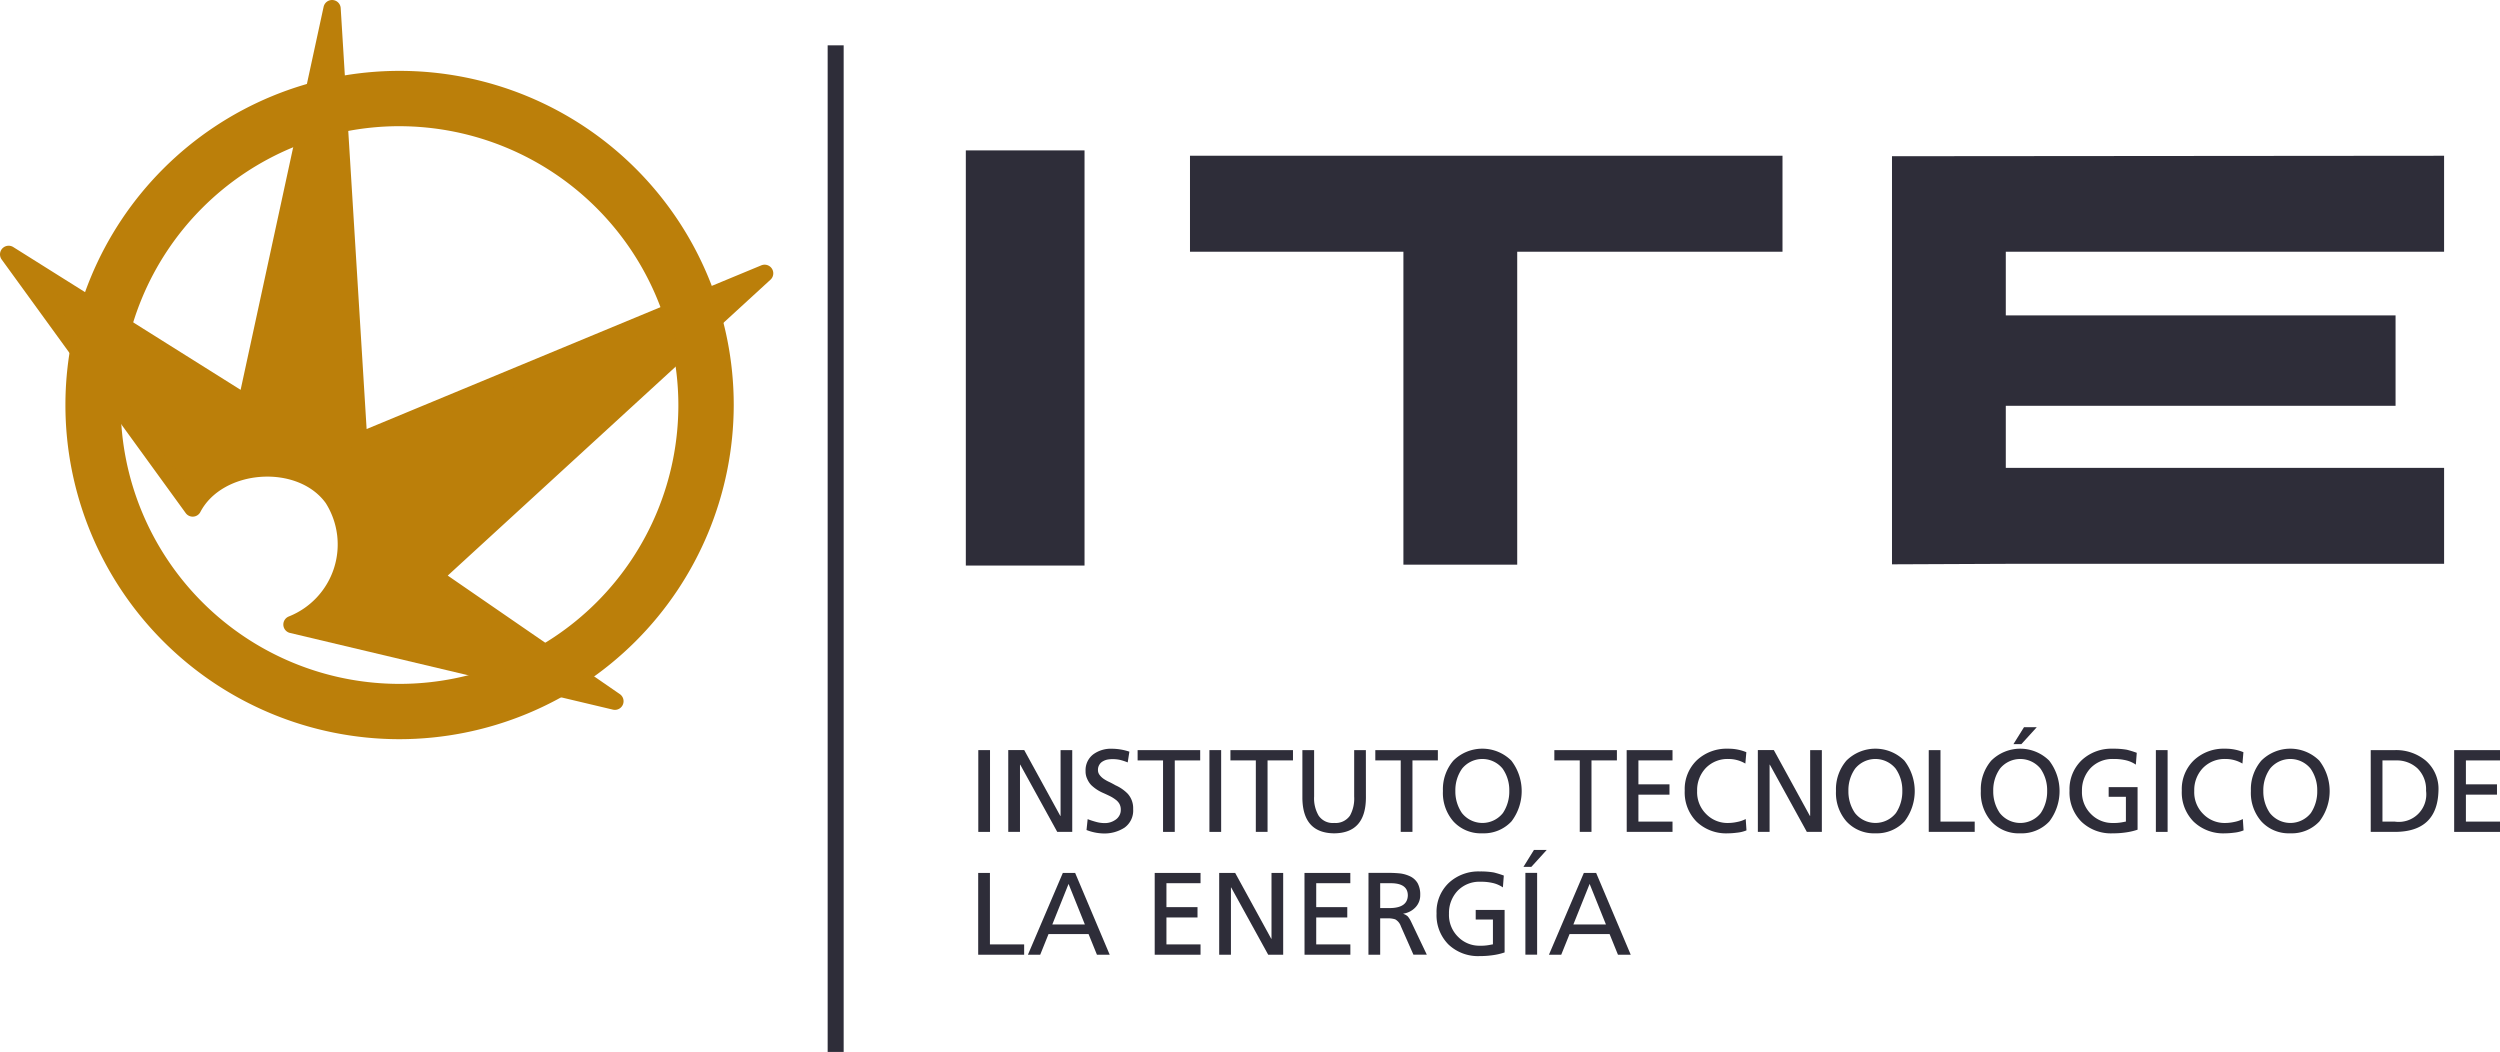 <svg xmlns="http://www.w3.org/2000/svg" width="162.752" height="68.481" viewBox="0 0 162.752 68.481"><g id="Foreground" transform="translate(-71.311 -254.466)"><g id="Grupo_8" data-name="Grupo 8" transform="translate(71.874 255.029)"><g id="Grupo_1" data-name="Grupo 1" transform="translate(53.318 2.39)"><rect id="Rect&#xE1;ngulo_1" data-name="Rect&#xE1;ngulo 1" width="1.042" height="65.529" fill="#2e2d39"></rect></g><rect id="Rect&#xE1;ngulo_2" data-name="Rect&#xE1;ngulo 2" width="7.728" height="27.027" transform="translate(62.313 9.228)" fill="#2e2d39"></rect><path id="Trazado_1" data-name="Trazado 1" d="M296.189,289.209v-6.247h38.573v6.247h-17.27v20.374h-7.409V289.209Z" transform="translate(-219.283 -273.385)" fill="#2e2d39"></path><path id="Trazado_2" data-name="Trazado 2" d="M436.9,303.281h28.534v6.247H436.9l-7.409.032V282.992l35.942-.03v6.247H436.9v4.147h25.374v5.883H436.9Z" transform="translate(-306.884 -273.385)" fill="#2e2d39"></path><g id="Grupo_4" data-name="Grupo 4" transform="translate(63.118 46.78)"><g id="Grupo_2" data-name="Grupo 2" transform="translate(0 7.994)"><path id="Trazado_3" data-name="Trazado 3" d="M255.974,424.459h2.992v-.671h-2.228v-4.654h-.764Z" transform="translate(-255.974 -417.644)" fill="#2e2d39" fill-rule="evenodd"></path><path id="Trazado_4" data-name="Trazado 4" d="M265.419,424.459h.8l.54-1.342h2.608l.544,1.342h.831l-2.25-5.325h-.8Zm2.645-4.609,1.062,2.641h-2.12Z" transform="translate(-262.181 -417.644)" fill="#2e2d39" fill-rule="evenodd"></path><path id="Trazado_5" data-name="Trazado 5" d="M289.49,424.459h2.984v-.671h-2.22v-1.755h2.023v-.671h-2.023v-1.557h2.22v-.671H289.49Z" transform="translate(-277.999 -417.644)" fill="#2e2d39" fill-rule="evenodd"></path><path id="Trazado_6" data-name="Trazado 6" d="M301.735,424.459h.765v-4.379h.014l2.411,4.379h.976v-5.325h-.76v4.285h-.019l-2.347-4.285h-1.04Z" transform="translate(-286.046 -417.644)" fill="#2e2d39" fill-rule="evenodd"></path><path id="Trazado_7" data-name="Trazado 7" d="M317.939,424.459h2.984v-.671H318.7v-1.755h2.022v-.671H318.7v-1.557h2.22v-.671h-2.984Z" transform="translate(-296.694 -417.644)" fill="#2e2d39" fill-rule="evenodd"></path><path id="Trazado_8" data-name="Trazado 8" d="M330.078,424.459h.764v-2.366h.458a1.523,1.523,0,0,1,.518.063.816.816,0,0,1,.372.454l.816,1.848h.872l-1.01-2.12a1.708,1.708,0,0,0-.226-.369.8.8,0,0,0-.292-.168v-.015a1.357,1.357,0,0,0,.787-.41,1.128,1.128,0,0,0,.312-.8,1.54,1.54,0,0,0-.168-.771,1.131,1.131,0,0,0-.466-.436,2.143,2.143,0,0,0-.663-.2,7.654,7.654,0,0,0-.771-.038h-1.3Zm.764-4.654h.73q1.062.016,1.07.787-.016.816-1.152.831h-.648Z" transform="translate(-304.672 -417.644)" fill="#2e2d39" fill-rule="evenodd"></path><path id="Trazado_9" data-name="Trazado 9" d="M347.329,419.9l.059-.771a6.607,6.607,0,0,0-.649-.2,5.028,5.028,0,0,0-.916-.067,2.832,2.832,0,0,0-2.013.742,2.606,2.606,0,0,0-.8,1.989,2.706,2.706,0,0,0,.774,2.023,2.788,2.788,0,0,0,2.032.756,5.908,5.908,0,0,0,1.024-.085,4.023,4.023,0,0,0,.6-.153v-2.768h-1.881v.625h1.121v1.617c-.041.005-.085.013-.13.022l-.167.03a2.89,2.89,0,0,1-.559.037,1.934,1.934,0,0,1-1.412-.577,1.993,1.993,0,0,1-.593-1.505,2.1,2.1,0,0,1,.562-1.494,1.967,1.967,0,0,1,1.479-.589,3.349,3.349,0,0,1,.857.093A1.938,1.938,0,0,1,347.329,419.9Z" transform="translate(-313.17 -417.467)" fill="#2e2d39" fill-rule="evenodd"></path><path id="Trazado_10" data-name="Trazado 10" d="M359.633,421.6h.764v-5.325h-.764Zm-.126-5.716h.514l1-1.1h-.831Z" transform="translate(-324.01 -414.788)" fill="#2e2d39" fill-rule="evenodd"></path><path id="Trazado_11" data-name="Trazado 11" d="M364.352,424.459h.8l.541-1.342H368.3l.544,1.342h.831l-2.251-5.325h-.8ZM367,419.85l1.062,2.641h-2.121Z" transform="translate(-327.195 -417.644)" fill="#2e2d39" fill-rule="evenodd"></path></g><g id="Grupo_3" data-name="Grupo 3" transform="translate(0.007)"><rect id="Rect&#xE1;ngulo_3" data-name="Rect&#xE1;ngulo 3" width="0.763" height="5.324" transform="translate(0 1.49)" fill="#2e2d39"></rect><path id="Trazado_12" data-name="Trazado 12" d="M261.688,401.143h.763v-4.378h.016l2.41,4.378h.976V395.82h-.76V400.1h-.019l-2.348-4.285h-1.039Z" transform="translate(-259.737 -394.329)" fill="#2e2d39" fill-rule="evenodd"></path><path id="Trazado_13" data-name="Trazado 13" d="M279.118,396.442l.109-.7a3.644,3.644,0,0,0-1.137-.19,1.93,1.93,0,0,0-1.215.365,1.29,1.29,0,0,0-.5,1.084,1.13,1.13,0,0,0,.108.518,1.344,1.344,0,0,0,.261.4,2.618,2.618,0,0,0,.775.511q.225.1.429.2a2.135,2.135,0,0,1,.365.224.882.882,0,0,1,.261.279.763.763,0,0,1,.093.391.713.713,0,0,1-.1.387.766.766,0,0,1-.262.276,1.19,1.19,0,0,1-.685.205,2.088,2.088,0,0,1-.6-.089,5.093,5.093,0,0,1-.51-.168l-.074.708a3.24,3.24,0,0,0,1.088.224,2.406,2.406,0,0,0,1.382-.376,1.365,1.365,0,0,0,.566-1.211,1.4,1.4,0,0,0-.354-1,2.563,2.563,0,0,0-.794-.548q-.2-.116-.4-.213a2.392,2.392,0,0,1-.372-.208,1.1,1.1,0,0,1-.262-.25.505.505,0,0,1-.108-.32.615.615,0,0,1,.094-.354.593.593,0,0,1,.219-.213.963.963,0,0,1,.3-.116,1.8,1.8,0,0,1,.32-.03,2.274,2.274,0,0,1,.5.049A3.739,3.739,0,0,1,279.118,396.442Z" transform="translate(-269.391 -394.151)" fill="#2e2d39" fill-rule="evenodd"></path><path id="Trazado_14" data-name="Trazado 14" d="M287.9,401.143h.763V396.49h1.655v-.67h-4.073v.67H287.9Z" transform="translate(-275.873 -394.329)" fill="#2e2d39" fill-rule="evenodd"></path><rect id="Rect&#xE1;ngulo_4" data-name="Rect&#xE1;ngulo 4" width="0.764" height="5.324" transform="translate(15.046 1.49)" fill="#2e2d39"></rect><path id="Trazado_15" data-name="Trazado 15" d="M305.522,401.143h.764V396.49h1.655v-.67h-4.072v.67h1.654Z" transform="translate(-287.455 -394.329)" fill="#2e2d39" fill-rule="evenodd"></path><path id="Trazado_16" data-name="Trazado 16" d="M321.661,395.82H320.9v3.021a2.309,2.309,0,0,1-.272,1.24,1.138,1.138,0,0,1-1.032.481,1.106,1.106,0,0,1-1.013-.481,2.232,2.232,0,0,1-.291-1.24V395.82h-.764v3.118q.022,2.28,2.068,2.3,2.046-.017,2.068-2.3Z" transform="translate(-296.43 -394.33)" fill="#2e2d39" fill-rule="evenodd"></path><path id="Trazado_17" data-name="Trazado 17" d="M333.033,401.143h.764V396.49h1.654v-.67h-4.072v.67h1.655Z" transform="translate(-305.533 -394.329)" fill="#2e2d39" fill-rule="evenodd"></path><path id="Trazado_18" data-name="Trazado 18" d="M345.03,398.3a2.424,2.424,0,0,1,.441-1.457,1.7,1.7,0,0,1,2.633,0,2.44,2.44,0,0,1,.437,1.457,2.52,2.52,0,0,1-.413,1.434,1.7,1.7,0,0,1-2.672,0A2.473,2.473,0,0,1,345.03,398.3Zm-.809,0a2.817,2.817,0,0,0,.678,1.979,2.418,2.418,0,0,0,1.886.778,2.458,2.458,0,0,0,1.9-.778,3.256,3.256,0,0,0-.011-3.953,2.677,2.677,0,0,0-3.775,0A2.863,2.863,0,0,0,344.221,398.3Z" transform="translate(-313.973 -394.151)" fill="#2e2d39" fill-rule="evenodd"></path><path id="Trazado_19" data-name="Trazado 19" d="M367.029,401.143h.764V396.49h1.655v-.67h-4.073v.67h1.655Z" transform="translate(-327.874 -394.329)" fill="#2e2d39" fill-rule="evenodd"></path><path id="Trazado_20" data-name="Trazado 20" d="M379.119,401.143H382.1v-.67h-2.22v-1.755h2.023v-.671h-2.023V396.49h2.22v-.67h-2.985Z" transform="translate(-336.906 -394.329)" fill="#2e2d39" fill-rule="evenodd"></path><path id="Trazado_21" data-name="Trazado 21" d="M394.076,396.516l.064-.741a3.046,3.046,0,0,0-1.2-.227,2.829,2.829,0,0,0-2.011.741,2.6,2.6,0,0,0-.8,1.99,2.7,2.7,0,0,0,.775,2.023,2.782,2.782,0,0,0,2.031.756,4.723,4.723,0,0,0,.581-.041,2.228,2.228,0,0,0,.633-.152l-.049-.738a2.019,2.019,0,0,1-.524.183,2.958,2.958,0,0,1-.635.074,1.935,1.935,0,0,1-1.412-.578,1.992,1.992,0,0,1-.592-1.505,2.084,2.084,0,0,1,.563-1.494,1.966,1.966,0,0,1,1.479-.589A2.139,2.139,0,0,1,394.076,396.516Z" transform="translate(-344.14 -394.15)" fill="#2e2d39" fill-rule="evenodd"></path><path id="Trazado_22" data-name="Trazado 22" d="M404.022,401.143h.764v-4.378h.015l2.41,4.378h.977V395.82h-.761V400.1h-.019l-2.347-4.285h-1.04Z" transform="translate(-353.272 -394.329)" fill="#2e2d39" fill-rule="evenodd"></path><path id="Trazado_23" data-name="Trazado 23" d="M419.664,398.3a2.421,2.421,0,0,1,.44-1.457,1.7,1.7,0,0,1,2.633,0,2.44,2.44,0,0,1,.436,1.457,2.517,2.517,0,0,1-.413,1.434,1.7,1.7,0,0,1-2.671,0A2.471,2.471,0,0,1,419.664,398.3Zm-.809,0a2.822,2.822,0,0,0,.678,1.979,2.42,2.42,0,0,0,1.886.778,2.458,2.458,0,0,0,1.9-.778,3.257,3.257,0,0,0-.011-3.953,2.677,2.677,0,0,0-3.775,0A2.868,2.868,0,0,0,418.855,398.3Z" transform="translate(-363.019 -394.151)" fill="#2e2d39" fill-rule="evenodd"></path><path id="Trazado_24" data-name="Trazado 24" d="M436.47,401.143h2.992v-.67h-2.228V395.82h-.764Z" transform="translate(-374.595 -394.329)" fill="#2e2d39" fill-rule="evenodd"></path><path id="Trazado_25" data-name="Trazado 25" d="M447.167,395.623a2.421,2.421,0,0,1,.44-1.457,1.7,1.7,0,0,1,2.634,0,2.446,2.446,0,0,1,.435,1.457,2.517,2.517,0,0,1-.413,1.434,1.7,1.7,0,0,1-2.671,0A2.469,2.469,0,0,1,447.167,395.623Zm-.808,0a2.815,2.815,0,0,0,.678,1.979,2.414,2.414,0,0,0,1.884.778,2.459,2.459,0,0,0,1.9-.778,3.256,3.256,0,0,0-.011-3.953,2.676,2.676,0,0,0-3.774,0A2.861,2.861,0,0,0,446.359,395.623Zm2.123-3.051H449l1-1.1h-.831Z" transform="translate(-381.093 -391.473)" fill="#2e2d39" fill-rule="evenodd"></path><path id="Trazado_26" data-name="Trazado 26" d="M467.517,396.587l.06-.771a6.717,6.717,0,0,0-.648-.2,5.014,5.014,0,0,0-.918-.067,2.83,2.83,0,0,0-2.011.741,2.606,2.606,0,0,0-.8,1.99,2.7,2.7,0,0,0,.776,2.023,2.778,2.778,0,0,0,2.03.756,5.806,5.806,0,0,0,1.024-.085,4.022,4.022,0,0,0,.6-.153v-2.768h-1.882v.626h1.122v1.617c-.042,0-.085.012-.131.022l-.167.03a2.885,2.885,0,0,1-.559.037,1.934,1.934,0,0,1-1.411-.578,1.989,1.989,0,0,1-.592-1.505,2.1,2.1,0,0,1,.563-1.494,1.967,1.967,0,0,1,1.479-.589,3.351,3.351,0,0,1,.857.093A1.9,1.9,0,0,1,467.517,396.587Z" transform="translate(-392.16 -394.151)" fill="#2e2d39" fill-rule="evenodd"></path><rect id="Rect&#xE1;ngulo_5" data-name="Rect&#xE1;ngulo 5" width="0.764" height="5.324" transform="translate(76.661 1.49)" fill="#2e2d39"></rect><path id="Trazado_27" data-name="Trazado 27" d="M488.466,396.516l.063-.741a3.039,3.039,0,0,0-1.2-.227,2.828,2.828,0,0,0-2.011.741,2.6,2.6,0,0,0-.8,1.99,2.7,2.7,0,0,0,.775,2.023,2.782,2.782,0,0,0,2.031.756,4.724,4.724,0,0,0,.582-.041,2.22,2.22,0,0,0,.633-.152l-.048-.738a2.029,2.029,0,0,1-.525.183,2.948,2.948,0,0,1-.634.074,1.935,1.935,0,0,1-1.412-.578,1.984,1.984,0,0,1-.591-1.505,2.078,2.078,0,0,1,.562-1.494,1.966,1.966,0,0,1,1.479-.589A2.142,2.142,0,0,1,488.466,396.516Z" transform="translate(-406.169 -394.15)" fill="#2e2d39" fill-rule="evenodd"></path><path id="Trazado_28" data-name="Trazado 28" d="M498.449,398.3a2.422,2.422,0,0,1,.441-1.457,1.7,1.7,0,0,1,2.633,0,2.435,2.435,0,0,1,.436,1.457,2.522,2.522,0,0,1-.413,1.434,1.7,1.7,0,0,1-2.672,0A2.471,2.471,0,0,1,498.449,398.3Zm-.809,0a2.818,2.818,0,0,0,.679,1.979,2.418,2.418,0,0,0,1.885.778,2.458,2.458,0,0,0,1.9-.778,3.253,3.253,0,0,0-.011-3.953,2.676,2.676,0,0,0-3.774,0A2.863,2.863,0,0,0,497.64,398.3Z" transform="translate(-414.793 -394.151)" fill="#2e2d39" fill-rule="evenodd"></path><path id="Trazado_29" data-name="Trazado 29" d="M520.394,401.144h1.572q2.783-.007,2.839-2.709a2.428,2.428,0,0,0-.828-1.93,3.013,3.013,0,0,0-2.011-.685h-1.572Zm.764-4.653h.89a1.971,1.971,0,0,1,1.39.518,1.912,1.912,0,0,1,.558,1.457,1.79,1.79,0,0,1-2.038,2.008h-.8Z" transform="translate(-429.746 -394.33)" fill="#2e2d39" fill-rule="evenodd"></path><path id="Trazado_30" data-name="Trazado 30" d="M536.236,401.143h2.984v-.67H537v-1.755h2.024v-.671H537V396.49h2.22v-.67h-2.984Z" transform="translate(-440.156 -394.329)" fill="#2e2d39" fill-rule="evenodd"></path></g></g><g id="Grupo_7" data-name="Grupo 7"><path id="Trazado_31" data-name="Trazado 31" d="M111.342,300.116,99.558,292l21.531-19.74L94.665,283.219l-1.736-28.19-5.573,25.72-15.482-9.723,11.982,16.511c1.655-3.161,7.053-3.535,9.129-.633a5.608,5.608,0,0,1-2.666,8.219Z" transform="translate(-71.874 -255.029)" fill="#bb7f0a" stroke="#bb7f0a" stroke-linecap="round" stroke-linejoin="round" stroke-width="1.126" fill-rule="evenodd"></path><g id="Grupo_6" data-name="Grupo 6" transform="translate(3.654 4.052)"><g id="Grupo_5" data-name="Grupo 5"><path id="Trazado_32" data-name="Trazado 32" d="M83.065,288.953a21.592,21.592,0,1,1,21.592,21.571A21.582,21.582,0,0,1,83.065,288.953Zm3.239,0a18.353,18.353,0,1,0,18.353-18.336A18.344,18.344,0,0,0,86.3,288.953Z" transform="translate(-82.882 -267.199)" fill="#bb7f0a" fill-rule="evenodd"></path><path id="Trazado_33" data-name="Trazado 33" d="M104.307,310.356A21.754,21.754,0,1,1,126.082,288.6,21.789,21.789,0,0,1,104.307,310.356Zm0-43.142a21.388,21.388,0,1,0,21.41,21.388A21.423,21.423,0,0,0,104.307,267.214Zm0,39.906A18.518,18.518,0,1,1,122.843,288.6,18.548,18.548,0,0,1,104.307,307.121Zm0-36.671a18.153,18.153,0,1,0,18.17,18.153A18.182,18.182,0,0,0,104.307,270.45Z" transform="translate(-82.532 -266.849)" fill="#bb7f0a"></path></g></g></g></g></g></svg>